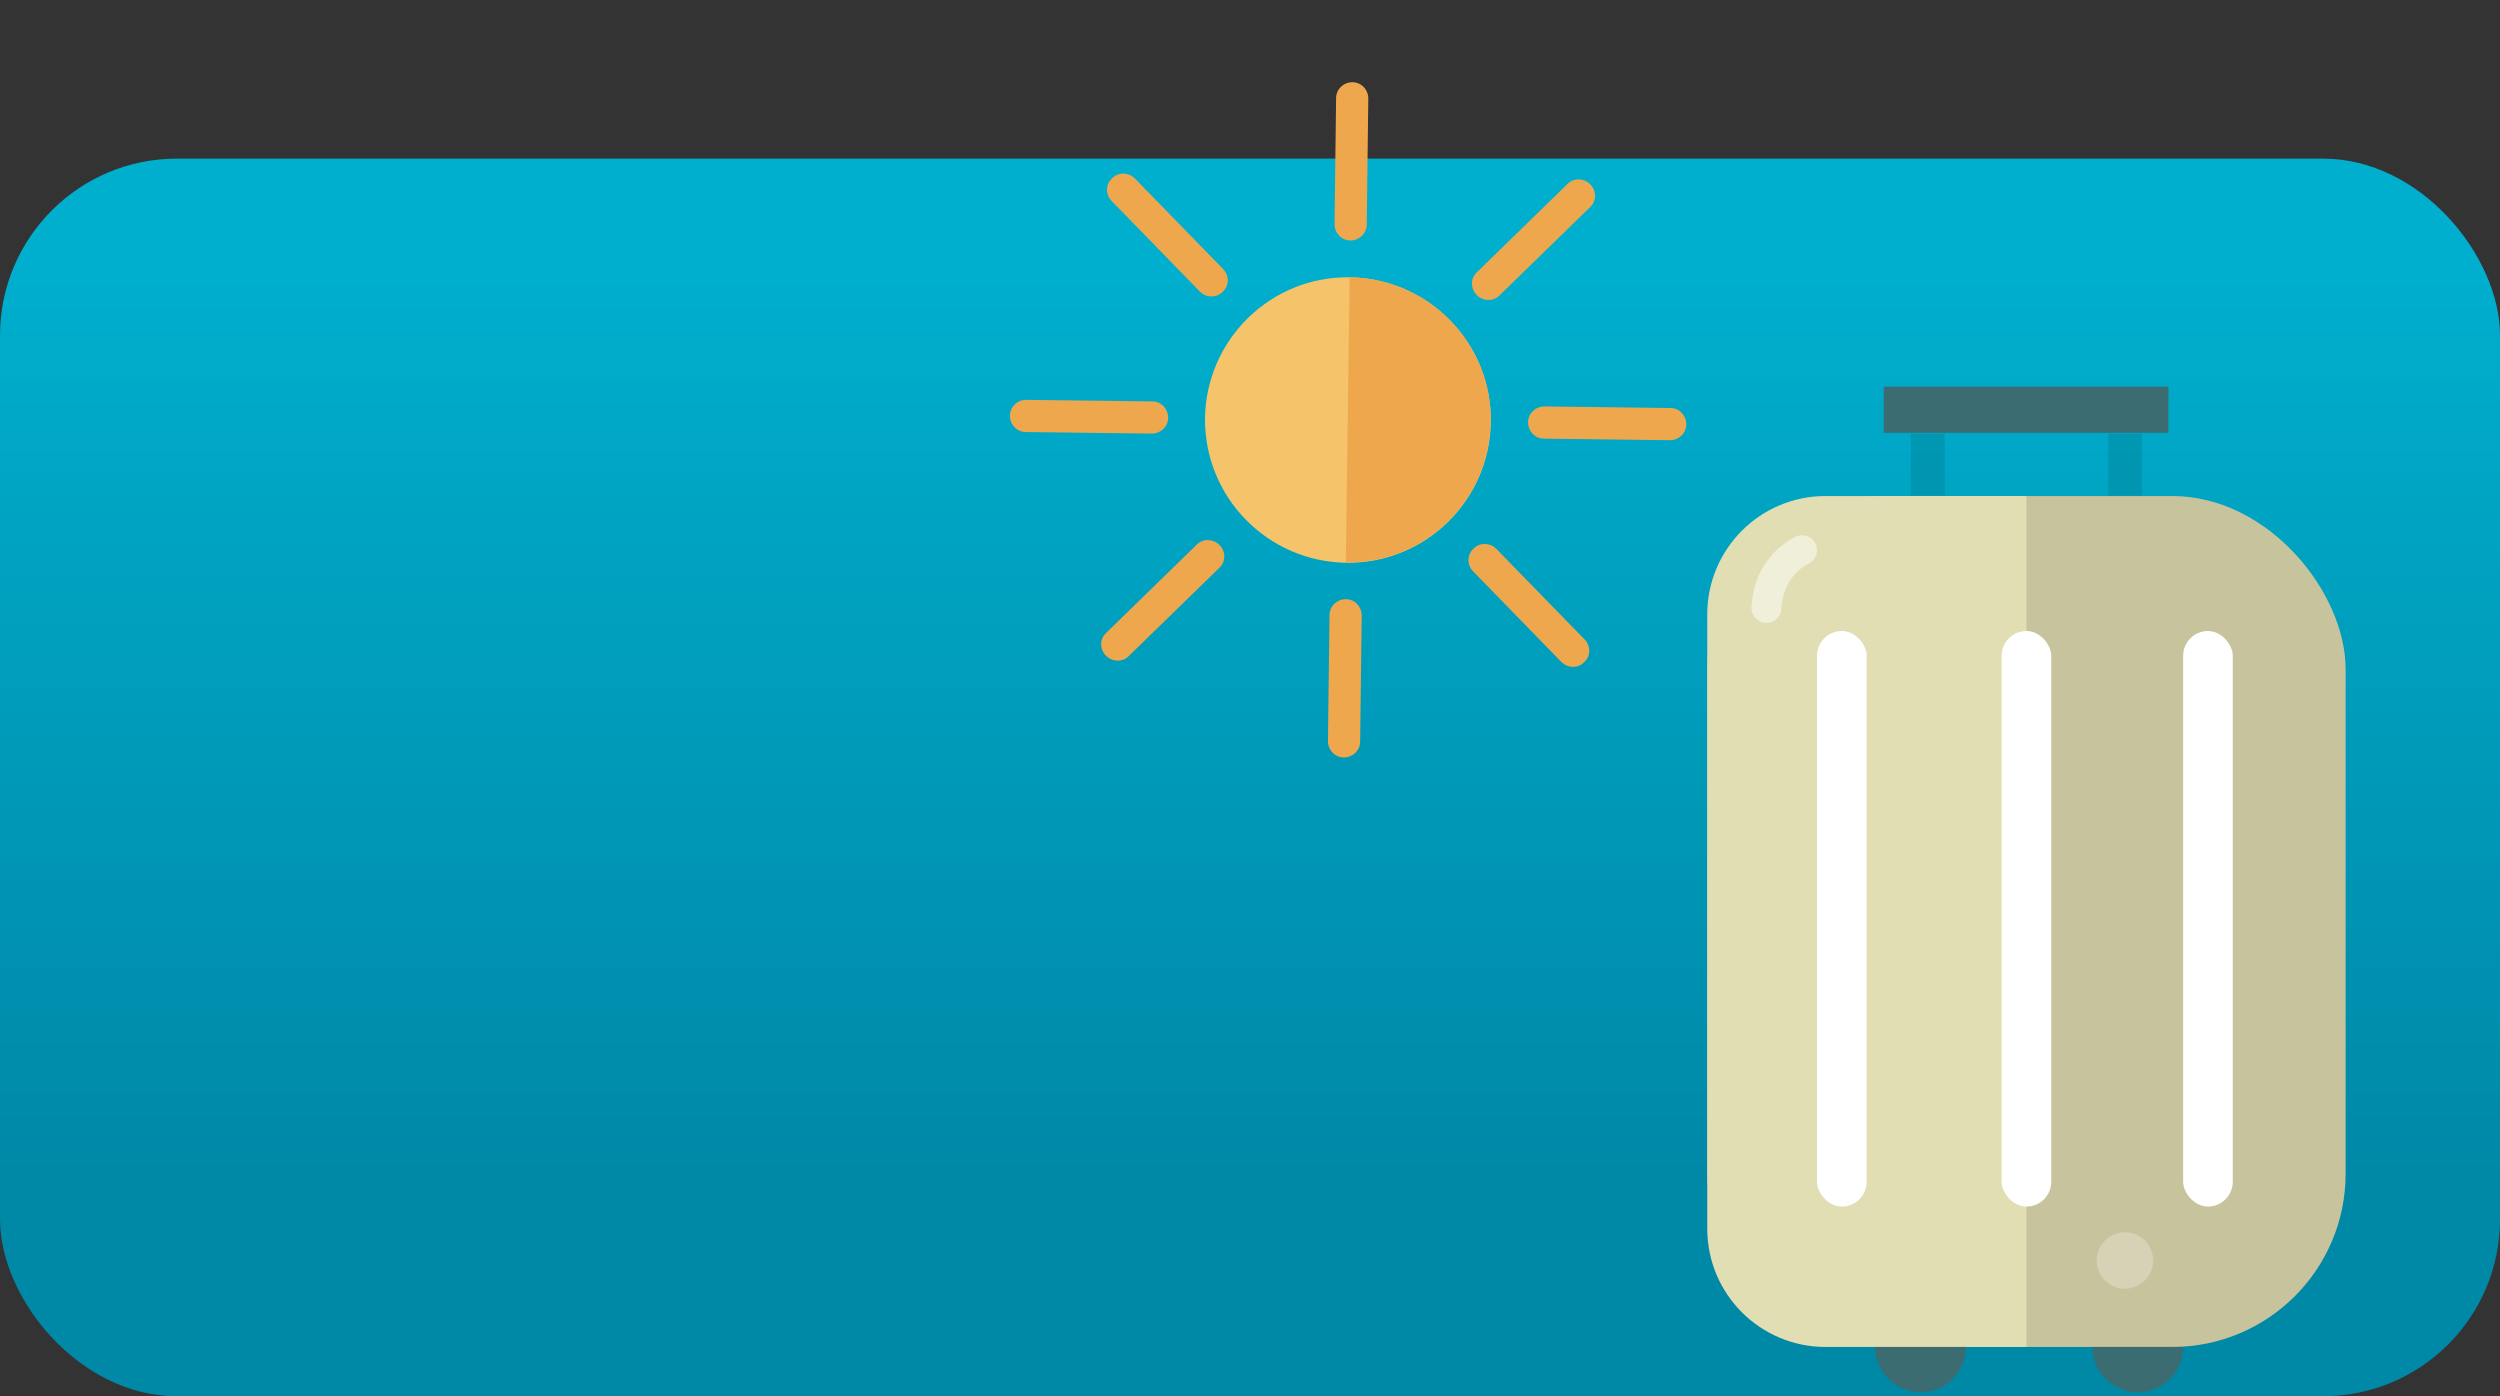 <?xml version="1.0" encoding="UTF-8"?>
<svg id="Layer_1" data-name="Layer 1" xmlns="http://www.w3.org/2000/svg" xmlns:xlink="http://www.w3.org/1999/xlink" viewBox="0 0 64.46 36">
  <rect x="0" y="0" width="64.46" height="36" fill="#333333" stroke="none"/>
  <defs>
    <style>
      .cls-1 {
        fill: #f5c36a;
      }

      .cls-2 {
        fill: url(#linear-gradient);
      }

      .cls-3 {
        opacity: .5;
      }

      .cls-3, .cls-4 {
        fill: #fff;
      }

      .cls-5 {
        fill: #efa74e;
      }

      .cls-6 {
        opacity: .25;
      }

      .cls-7 {
        opacity: .1;
      }

      .cls-8 {
        fill: #e1deb4;
      }

      .cls-9 {
        fill: #c7c39c;
      }

      .cls-10 {
        fill: #3a6c72;
      }
    </style>
    <linearGradient id="linear-gradient" x1="32.23" y1="6.4" x2="32.23" y2="30.33" gradientUnits="userSpaceOnUse">
      <stop offset="0" stop-color="#00afce"/>
      <stop offset="1" stop-color="#0088a7"/>
    </linearGradient>
  </defs>
  <g>
    <rect class="cls-2" y="4.09" width="64.46" height="31.91" rx="4.56" ry="4.56"/>
    <g class="cls-6">
      <path class="cls-4" d="M48.64,14.42c0,.62.51,1.13,1.13,1.13s1.13-.51,1.13-1.13-.51-1.13-1.13-1.13-1.13.51-1.13,1.13Z"/>
    </g>
    <g class="cls-6">
      <path class="cls-4" d="M55.34,28.26c0,.61.49,1.1,1.1,1.1s1.1-.49,1.1-1.1-.49-1.1-1.1-1.1-1.1.49-1.1,1.1Z"/>
    </g>
  </g>
  <g>
    <rect class="cls-9" x="44.02" y="12.79" width="16.46" height="21.94" rx="4.47" ry="4.47"/>
    <path class="cls-8" d="M52.25,34.73h-5.18c-1.68,0-3.05-1.36-3.05-3.05v-15.84c0-1.68,1.36-3.05,3.05-3.05h5.18v21.94Z"/>
    <rect class="cls-4" x="46.85" y="16.27" width="1.28" height="14.84" rx=".64" ry=".64"/>
    <rect class="cls-4" x="51.61" y="16.27" width="1.28" height="14.84" rx=".64" ry=".64"/>
    <rect class="cls-4" x="56.29" y="16.27" width="1.28" height="14.84" rx=".64" ry=".64"/>
    <path class="cls-10" d="M50.69,34.73c0,.65-.53,1.17-1.17,1.17s-1.17-.53-1.17-1.17h2.35Z"/>
    <path class="cls-10" d="M56.29,34.73c0,.65-.53,1.17-1.17,1.17s-1.17-.53-1.17-1.17h2.35Z"/>
    <rect class="cls-7" x="49.27" y="11.18" width=".87" height="1.6"/>
    <rect class="cls-10" x="51.65" y="6.9" width="1.19" height="7.34" transform="translate(62.81 -41.68) rotate(90)"/>
    <rect class="cls-7" x="54.36" y="11.18" width=".87" height="1.6"/>
  </g>
  <g>
    <path class="cls-1" d="M38.44,10.88c-.03,2.03-1.7,3.66-3.73,3.63-2.03-.03-3.66-1.69-3.64-3.73.03-2.03,1.7-3.66,3.73-3.63,2.03.03,3.66,1.69,3.64,3.73Z"/>
    <path class="cls-5" d="M38.44,10.88c.03-2.03-1.6-3.7-3.64-3.73l-.1,7.35c2.04.03,3.71-1.6,3.73-3.63Z"/>
    <g>
      <path class="cls-5" d="M43.07,10.52l-3.25-.04c-.23,0-.42.18-.42.41,0,.23.18.42.41.42l3.25.04c.23,0,.42-.18.42-.41,0-.23-.18-.42-.41-.42Z"/>
      <path class="cls-5" d="M30.12,10.77c0-.23-.18-.42-.41-.42l-3.25-.04c-.23,0-.42.18-.42.41,0,.23.18.42.41.42l3.25.04c.23,0,.42-.18.42-.41Z"/>
      <path class="cls-5" d="M38.67,7.61l2.33-2.27c.17-.16.17-.42,0-.59-.16-.16-.43-.17-.59,0l-2.33,2.27c-.17.16-.17.42,0,.59.16.16.43.17.59,0Z"/>
      <path class="cls-5" d="M30.85,14.05l-2.33,2.27c-.17.16-.17.42,0,.59.16.16.43.17.59,0l2.33-2.27c.17-.16.17-.42,0-.59-.16-.16-.43-.17-.59,0Z"/>
      <path class="cls-5" d="M38.58,14.15c-.16-.16-.43-.17-.59,0-.17.16-.17.42,0,.59l2.27,2.33c.16.16.43.17.59,0,.17-.16.17-.42,0-.59l-2.27-2.33Z"/>
      <path class="cls-5" d="M29.26,4.6c-.16-.16-.43-.17-.59,0-.17.16-.17.42,0,.59l2.27,2.33c.16.16.43.17.59,0,.17-.16.17-.42,0-.59l-2.27-2.33Z"/>
      <path class="cls-5" d="M34.7,15.45c-.23,0-.42.18-.42.41l-.04,3.25c0,.23.18.42.41.42.23,0,.42-.18.42-.41l.04-3.25c0-.23-.18-.42-.41-.42Z"/>
      <path class="cls-5" d="M34.87,2.12c-.23,0-.42.18-.42.41l-.04,3.25c0,.23.18.42.41.42.23,0,.42-.18.42-.41l.04-3.25c0-.23-.18-.42-.41-.42Z"/>
    </g>
  </g>
  <g class="cls-6">
    <path class="cls-4" d="M54.06,32.5c0,.4.33.73.73.73s.73-.33.73-.73-.33-.73-.73-.73-.73.33-.73.73Z"/>
  </g>
  <path class="cls-3" d="M45.54,16.06s-.02,0-.02,0c-.21-.01-.37-.2-.36-.41.08-1.36,1.11-1.8,1.16-1.82.2-.08.42.01.5.21.08.19-.01.42-.2.5-.03.01-.64.3-.69,1.16-.01.2-.18.36-.38.36Z"/>
</svg>